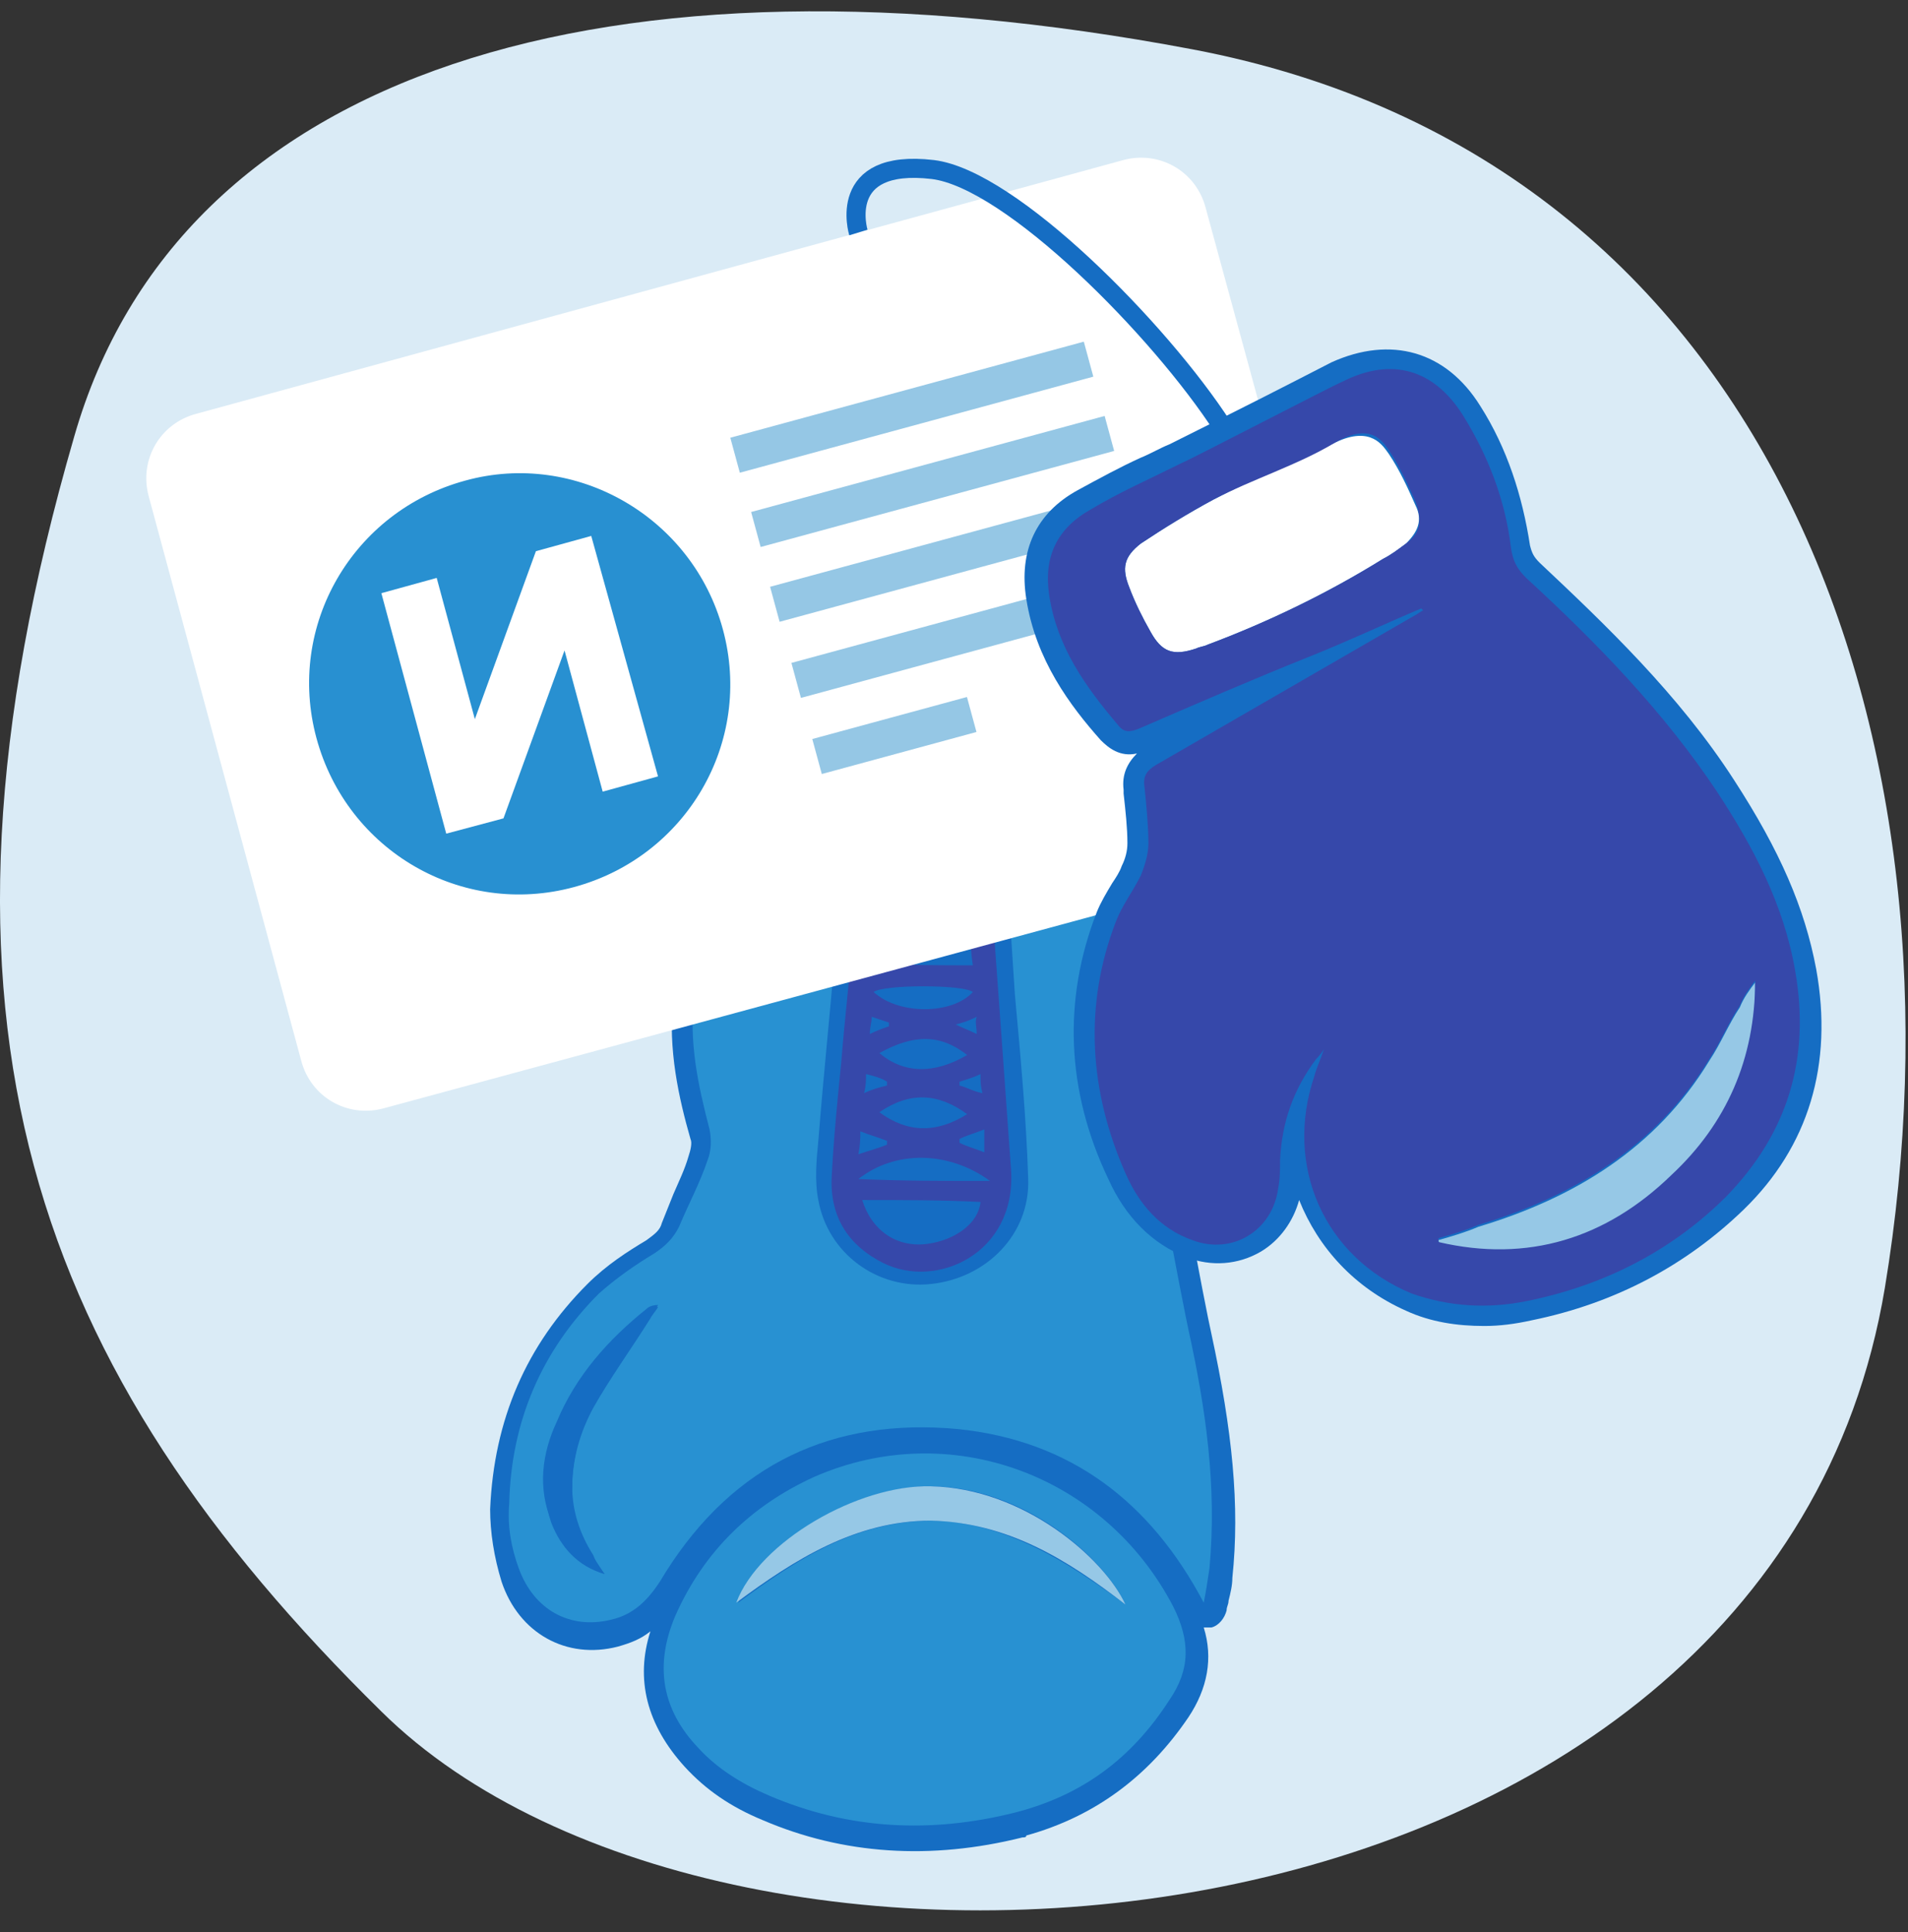 <svg xmlns="http://www.w3.org/2000/svg" fill="none" viewBox="0 0 80 81">
  <rect x="0" y="0" width="80" height="81" fill="#333333" stroke="none"/>
  <g clip-path="url(#a)">
    <path fill="#DAEBF6" d="M3.11 18.307c4.4-15.36 22.32-20.88 46.88-16.24 24.56 4.64 32.8 29.2 29.04 51.92-4.8 28.8-48.4 32.24-63.04 17.76-14.56-14.32-20-28.88-12.88-53.44Z"/>
    <path fill="#156DC3" d="M46.951 37.747c-1.2-.64-2.48-.64-3.6-.56h-1.04c-.16 0-.4.08-.56.16-.16-.08-.56-.16-.96-.16h-4.8c-.08 0-.24 0-.32.08-.16-.08-.32-.16-.48-.16h-.96c-.72 0-1.36 0-2.08.08-1.68.16-2.96 1.12-3.52 2.8-.16.56-.32 1.2-.4 1.84-.24 2.16.24 4.24.72 5.92.08.16 0 .48-.08.72-.16.56-.4 1.04-.64 1.6l-.48 1.2c-.08.32-.32.48-.64.72-.8.48-1.68 1.04-2.48 1.84-2.56 2.56-3.92 5.68-4.08 9.44 0 .96.16 2 .48 3.04.72 2.16 2.72 3.28 4.88 2.72.56-.16.96-.32 1.36-.64-.64 2-.16 3.92 1.44 5.68.88.96 1.92 1.68 3.28 2.24 3.36 1.44 7.04 1.68 10.88.72.08 0 .16 0 .16-.08 2.88-.8 5.12-2.48 6.8-4.96.8-1.2 1.04-2.48.64-3.76h.32c.32-.08.56-.4.64-.72 0-.16.08-.24.08-.4.08-.32.16-.64.16-.96.32-3.04 0-6.16-.88-10.24-.24-1.04-1.76-8.96-1.84-10.8.8-.72.64-1.68.56-2.4 0-.16-.08-.32-.08-.48v-.16c0-.16 0-.24-.08-.4-.32-1.44-.8-3.04-2.4-3.92Z"/>
    <path fill="#2891D2" d="M50.471 67.187c-2.24-4.24-5.6-6.8-10.32-7.28-5.2-.48-9.36 1.44-12.24 6-.56.96-1.2 1.76-2.32 2-1.68.4-3.2-.4-3.84-2.16-.32-.88-.48-1.76-.4-2.72.08-3.44 1.36-6.4 3.76-8.8.72-.64 1.52-1.2 2.32-1.68.48-.32.8-.64 1.04-1.12.4-.96.88-1.84 1.2-2.8.16-.4.16-.88.08-1.28-.48-1.84-.88-3.68-.64-5.6.08-.56.16-1.12.32-1.6.48-1.28 1.36-2.08 2.72-2.24.96-.08 1.92-.08 2.96-.08v.96c-.24 3.04-.56 6-.8 9.04-.08.8-.16 1.68 0 2.48.4 2.24 2.48 3.76 4.72 3.52 2.32-.24 4.16-2.08 4.08-4.4-.08-2.56-.32-5.12-.56-7.76-.08-1.2-.16-2.48-.24-3.76 1.44 0 2.88-.24 4.16.48 1.28.72 1.6 1.92 1.84 3.2 0 .16 0 .32.08.48.08.96.48 1.68-.4 2.24-.4.24 1.76 11.12 1.84 11.44.72 3.28 1.2 6.56.88 10-.08.56-.16 1.04-.24 1.44Zm-25.12-1.2-.48-.72c-.64-.88-.96-1.84-.88-2.88 0-1.2.32-2.32.88-3.36.72-1.28 1.6-2.48 2.4-3.76.08-.16.24-.32.32-.48-.24 0-.32.08-.48.16-1.6 1.28-2.96 2.8-3.76 4.72-.56 1.36-.72 2.72-.24 4.16.4 1.04 1.12 1.84 2.24 2.16Z"/>
    <path fill="#2891D2" d="M42.551 75.987c-3.52.88-6.96.72-10.32-.72-1.12-.48-2.16-1.12-2.96-2-1.52-1.6-1.84-3.44-.96-5.52 1.2-2.72 3.2-4.64 5.84-5.84 5.68-2.48 12.16-.08 15.04 5.44.72 1.44.72 2.64-.16 3.92-1.6 2.48-3.68 4-6.48 4.72Zm4.64-8.72c-.88-1.92-4.16-4.88-8.08-4.96-3.12-.08-7.2 2.32-8.16 4.88 2.48-1.84 4.96-3.44 8.16-3.44 3.04.08 5.6 1.68 8.08 3.52Z"/>
    <path fill="#156DC3" d="M36.15 50.307c1.68 0 3.36 0 4.96.08-.08.88-1.04 1.6-2.24 1.76-1.28.16-2.32-.56-2.72-1.84Zm4.64-9.84c-1.36 0-2.64 0-3.919-.08 0-.08-.08-.08-.08-.16.16-1.44-.16-1.2 1.28-1.2h2.56c.08.56.08.96.16 1.44Zm-4.799 8.96c1.52-1.2 3.76-1.2 5.52.08-1.92 0-3.68 0-5.52-.08Zm4.558-5.2c-1.36.8-2.64.8-3.679-.08 1.44-.8 2.56-.8 3.679.08Zm0 2.48c-1.28.8-2.48.8-3.679-.08 1.28-.88 2.48-.8 3.679.08Zm-3.919-5.12c.4-.32 3.76-.32 4.16 0-.88.96-3.12.96-4.16 0Zm.56 6.32c-.4.16-.72.24-1.2.4 0-.32 0-.56.08-.88.4.16.72.24 1.12.4v.08Zm3.039-.08c.32-.16.64-.24 1.04-.4v.88c-.4-.16-.72-.24-1.04-.4v-.08Zm0-2.48c.24-.08.56-.16.88-.32 0 .24.08.48.08.8-.4-.08-.64-.24-.96-.32-.08 0-.08-.08 0-.16Zm-4.0.48c0-.32 0-.48.08-.72.32.08.64.16.88.32v.16c-.24 0-.56.08-.96.24Zm1.04-2.8c-.24.08-.48.16-.8.32 0-.24.08-.4.08-.64l.72.24v.08Zm3.68.32c-.32-.16-.56-.24-.88-.4.32-.08.56-.16.88-.32-.08.24 0 .4 0 .72ZM25.351 65.987c-1.12-.4-1.84-1.2-2.24-2.24-.56-1.36-.4-2.8.24-4.16.8-1.92 2.16-3.44 3.76-4.72.08-.08.24-.16.48-.16-.08.16-.24.32-.32.48-.8 1.28-1.6 2.48-2.4 3.76-.56 1.04-.88 2.16-.88 3.36 0 1.04.32 2 .88 2.88.16.4.32.64.48.8Z"/>
    <path fill="#96C8E6" d="M47.19 67.267c-2.48-1.92-4.96-3.44-8.16-3.52-3.12 0-5.68 1.6-8.16 3.44.96-2.56 5.12-4.96 8.16-4.88 3.92.08 7.28 3.04 8.16 4.96Z"/>
    <path fill="#3648AA" d="M40.711 37.987h-4.8c0 .24-.08.4-.08.56-.16 2-.4 4-.56 6-.16 1.6-.32 3.2-.4 4.8-.08 1.68.72 2.88 2.16 3.6 2.24 1.12 5.6-.4 5.36-3.92-.24-3.36-.48-6.72-.72-10-.08-.96-.08-.96-.96-1.04Zm-4.16 4.64.72.24v.16c-.24.08-.48.16-.8.32 0-.32.08-.48.08-.72Zm.32 1.52c1.44-.8 2.56-.8 3.68.08-1.36.8-2.64.8-3.68-.08Zm3.68 2.56c-1.28.8-2.48.8-3.68-.08 1.28-.88 2.48-.8 3.68.08Zm-4.24-1.68c.32.08.64.16.88.32v.16c-.32.08-.64.16-.96.32.08-.32.08-.56.08-.8Zm-.24 2.4c.4.16.72.24 1.12.4v.16c-.4.16-.72.24-1.2.4.08-.4.08-.64.08-.96Zm2.8 4.72c-1.28.16-2.32-.56-2.72-1.84 1.68 0 3.36 0 4.96.08-.08.88-1.04 1.6-2.24 1.76Zm-2.88-2.72c1.52-1.2 3.76-1.2 5.52.08-1.92 0-3.68 0-5.52-.08Zm5.28-1.12c-.4-.16-.72-.24-1.04-.4v-.16c.32-.16.64-.24 1.04-.4v.96Zm-.08-2.48c-.4-.08-.64-.24-.96-.32v-.16c.24-.08.56-.16.88-.32 0 .32 0 .48.08.8Zm-.24-2.48c-.32-.16-.56-.24-.88-.4.32-.08.56-.16.88-.32-.08.24 0 .4 0 .72Zm-4.32-1.76c.4-.32 3.76-.32 4.16 0-.88.96-3.12.96-4.16 0Zm4.16-1.12c-1.36 0-2.64 0-3.92-.08 0-.08-.08-.08-.08-.16.16-1.44-.16-1.2 1.28-1.2h2.56c.08.56.08.96.16 1.44Z"/>
    <path fill="#fff" d="m55.03 35.907-38.96 10.56c-1.52.4-3.04-.48-3.44-2l-6.4-23.68c-.4-1.52.48-3.04 2-3.44l38.88-10.64c1.52-.4 3.04.48 3.44 2l6.48 23.76c.4 1.52-.48 3.04-2 3.44Z"/>
    <path fill="#95C7E5" d="m47.111 20.572-14.822 4.027.399 1.467L47.51 22.039l-.399-1.467Zm-.795-3.135-14.822 4.027.399 1.467 14.822-4.027-.399-1.467Zm-.873-3.114-14.822 4.027.399 1.467L45.842 15.79l-.399-1.467Zm2.562 9.44-14.822 4.027.399 1.467 14.822-4.027-.399-1.467Zm-7.462 5.456-6.485 1.762.399 1.467 6.485-1.762-.399-1.467Z"/>
    <path fill="#2890D1" d="M19.51 20.147c-4.72 1.28-7.52 6.08-6.24 10.8 1.28 4.72 6.08 7.52 10.8 6.24 4.72-1.28 7.52-6.08 6.24-10.8-1.28-4.72-6.16-7.52-10.8-6.24Z"/>
    <path fill="#fff" d="m15.99 24.867 2.72 10.08 2.4-.64 2.56-7.04 1.6 5.92 2.32-.64-2.8-10.08-2.32.64-2.56 7.04-1.6-5.92-2.32.64Z"/>
    <path fill="#156DC3" d="M76.151 40.627c-.48-2.56-1.52-4.96-3.44-7.92-2.32-3.6-5.44-6.56-8.16-9.12-.24-.24-.32-.4-.4-.72-.32-2.08-.96-4.08-2.08-5.84-1.44-2.32-3.76-2.96-6.24-1.84-.32.16-2.16 1.12-4.56 2.32l-2.24 1.12c-.4.16-.8.4-1.2.56-.88.4-1.76.88-2.64 1.36-1.76.96-2.48 2.56-2.16 4.56.4 2.56 1.84 4.48 3.12 5.92.32.32.8.72 1.52.56-.4.4-.64.88-.56 1.52v.16c.08.72.16 1.44.16 2.08 0 .32-.08.64-.24.96-.08.24-.24.48-.4.72-.24.4-.48.8-.64 1.2-1.44 3.68-1.28 7.52.48 11.2.72 1.6 1.84 2.72 3.28 3.28 1.04.4 2.16.32 3.12-.24.8-.48 1.36-1.28 1.6-2.16.8 2 2.32 3.68 4.48 4.64 1.04.48 2.16.64 3.28.64.64 0 1.28-.08 2-.24 3.52-.72 6.48-2.32 8.88-4.64 2.72-2.64 3.76-6.08 3.04-10.08Z"/>
    <path fill="#fff" d="M58.231 19.027c.48.72.8 1.44 1.12 2.16.32.64.08 1.12-.4 1.6-.32.24-.64.48-.96.64-2.32 1.44-4.8 2.64-7.36 3.6-.16.08-.32.08-.48.16-.96.32-1.44.16-1.92-.72-.32-.56-.64-1.2-.88-1.84-.32-.8-.24-1.28.48-1.84.96-.64 2-1.28 3.04-1.84 1.68-.88 3.44-1.6 5.12-2.4 1.52-.72 2 .16 2.24.48Z"/>
    <path fill="#96C8E6" d="M60.31 51.987c.56-.16 1.12-.32 1.68-.56 4-1.2 7.44-3.28 9.68-6.96.48-.72.8-1.52 1.28-2.24.16-.4.4-.72.64-1.04.08 3.2-1.12 5.92-3.44 8.16-2.72 2.64-6 3.68-9.76 2.8-.08-.08-.08-.16-.08-.16Z"/>
    <path fill="#3648AA" d="M75.271 40.707c-.48-2.8-1.76-5.2-3.28-7.52-2.24-3.36-5.04-6.24-8-8.96-.4-.4-.56-.72-.64-1.28-.24-2-.96-3.84-2-5.52-1.2-1.92-2.96-2.48-5.04-1.44-.56.24-6.24 3.2-6.8 3.44-1.28.64-2.56 1.2-3.76 1.92-1.44.8-2 2-1.76 3.6.32 2.16 1.52 3.84 2.88 5.44.24.32.48.32.88.16 2.4-1.04 4.8-2.08 7.2-3.04 1.6-.64 3.12-1.36 4.64-2l.08.08c-.16.08-.24.16-.4.24l-10.8 6.24c-.4.24-.56.48-.48.96.08.8.16 1.6.16 2.32 0 .48-.16.96-.32 1.36-.32.64-.8 1.28-1.04 1.92-1.36 3.52-1.12 7.12.4 10.56.56 1.28 1.44 2.32 2.8 2.8 1.68.64 3.36-.4 3.6-2.16.08-.4.08-.8.08-1.2.08-1.6.56-2.96 1.52-4.24.08-.08.16-.16.32-.4-.16.48-.32.8-.4 1.12-1.28 3.76.4 7.6 4.08 9.12 1.6.56 3.2.64 4.8.32 3.2-.64 6.08-2.08 8.4-4.4 2.56-2.64 3.52-5.76 2.88-9.44Zm-16.32-17.92c-.32.24-.64.48-.96.64-2.32 1.44-4.8 2.64-7.36 3.6-.16.08-.32.08-.48.16-.96.32-1.44.16-1.92-.72-.32-.56-.64-1.2-.88-1.84-.32-.8-.24-1.28.48-1.84.96-.64 2-1.28 3.04-1.84 1.68-.88 3.52-1.44 5.12-2.4 1.52-.88 2 0 2.24.32.48.72.8 1.44 1.12 2.16.32.88.16 1.36-.4 1.76Zm11.12 26.48c-2.72 2.64-6 3.68-9.76 2.8v-.16c.56-.16 1.12-.32 1.68-.56 4-1.2 7.44-3.28 9.68-6.96.48-.72.8-1.52 1.28-2.24.16-.4.4-.72.64-1.04 0 3.28-1.2 6-3.52 8.16Z"/>
    <path stroke="#156DC3" stroke-miterlimit="10" stroke-width=".8" d="M35.991 9.747s-.96-3.12 3.12-2.64c3.28.4 9.52 6.72 12.16 10.8"/>
  </g>
  <defs>
    <clipPath id="a">
      <path fill="#fff" d="M0 0h80v80H0z" transform="translate(0 .474)"/>
    </clipPath>
  </defs>
</svg>

